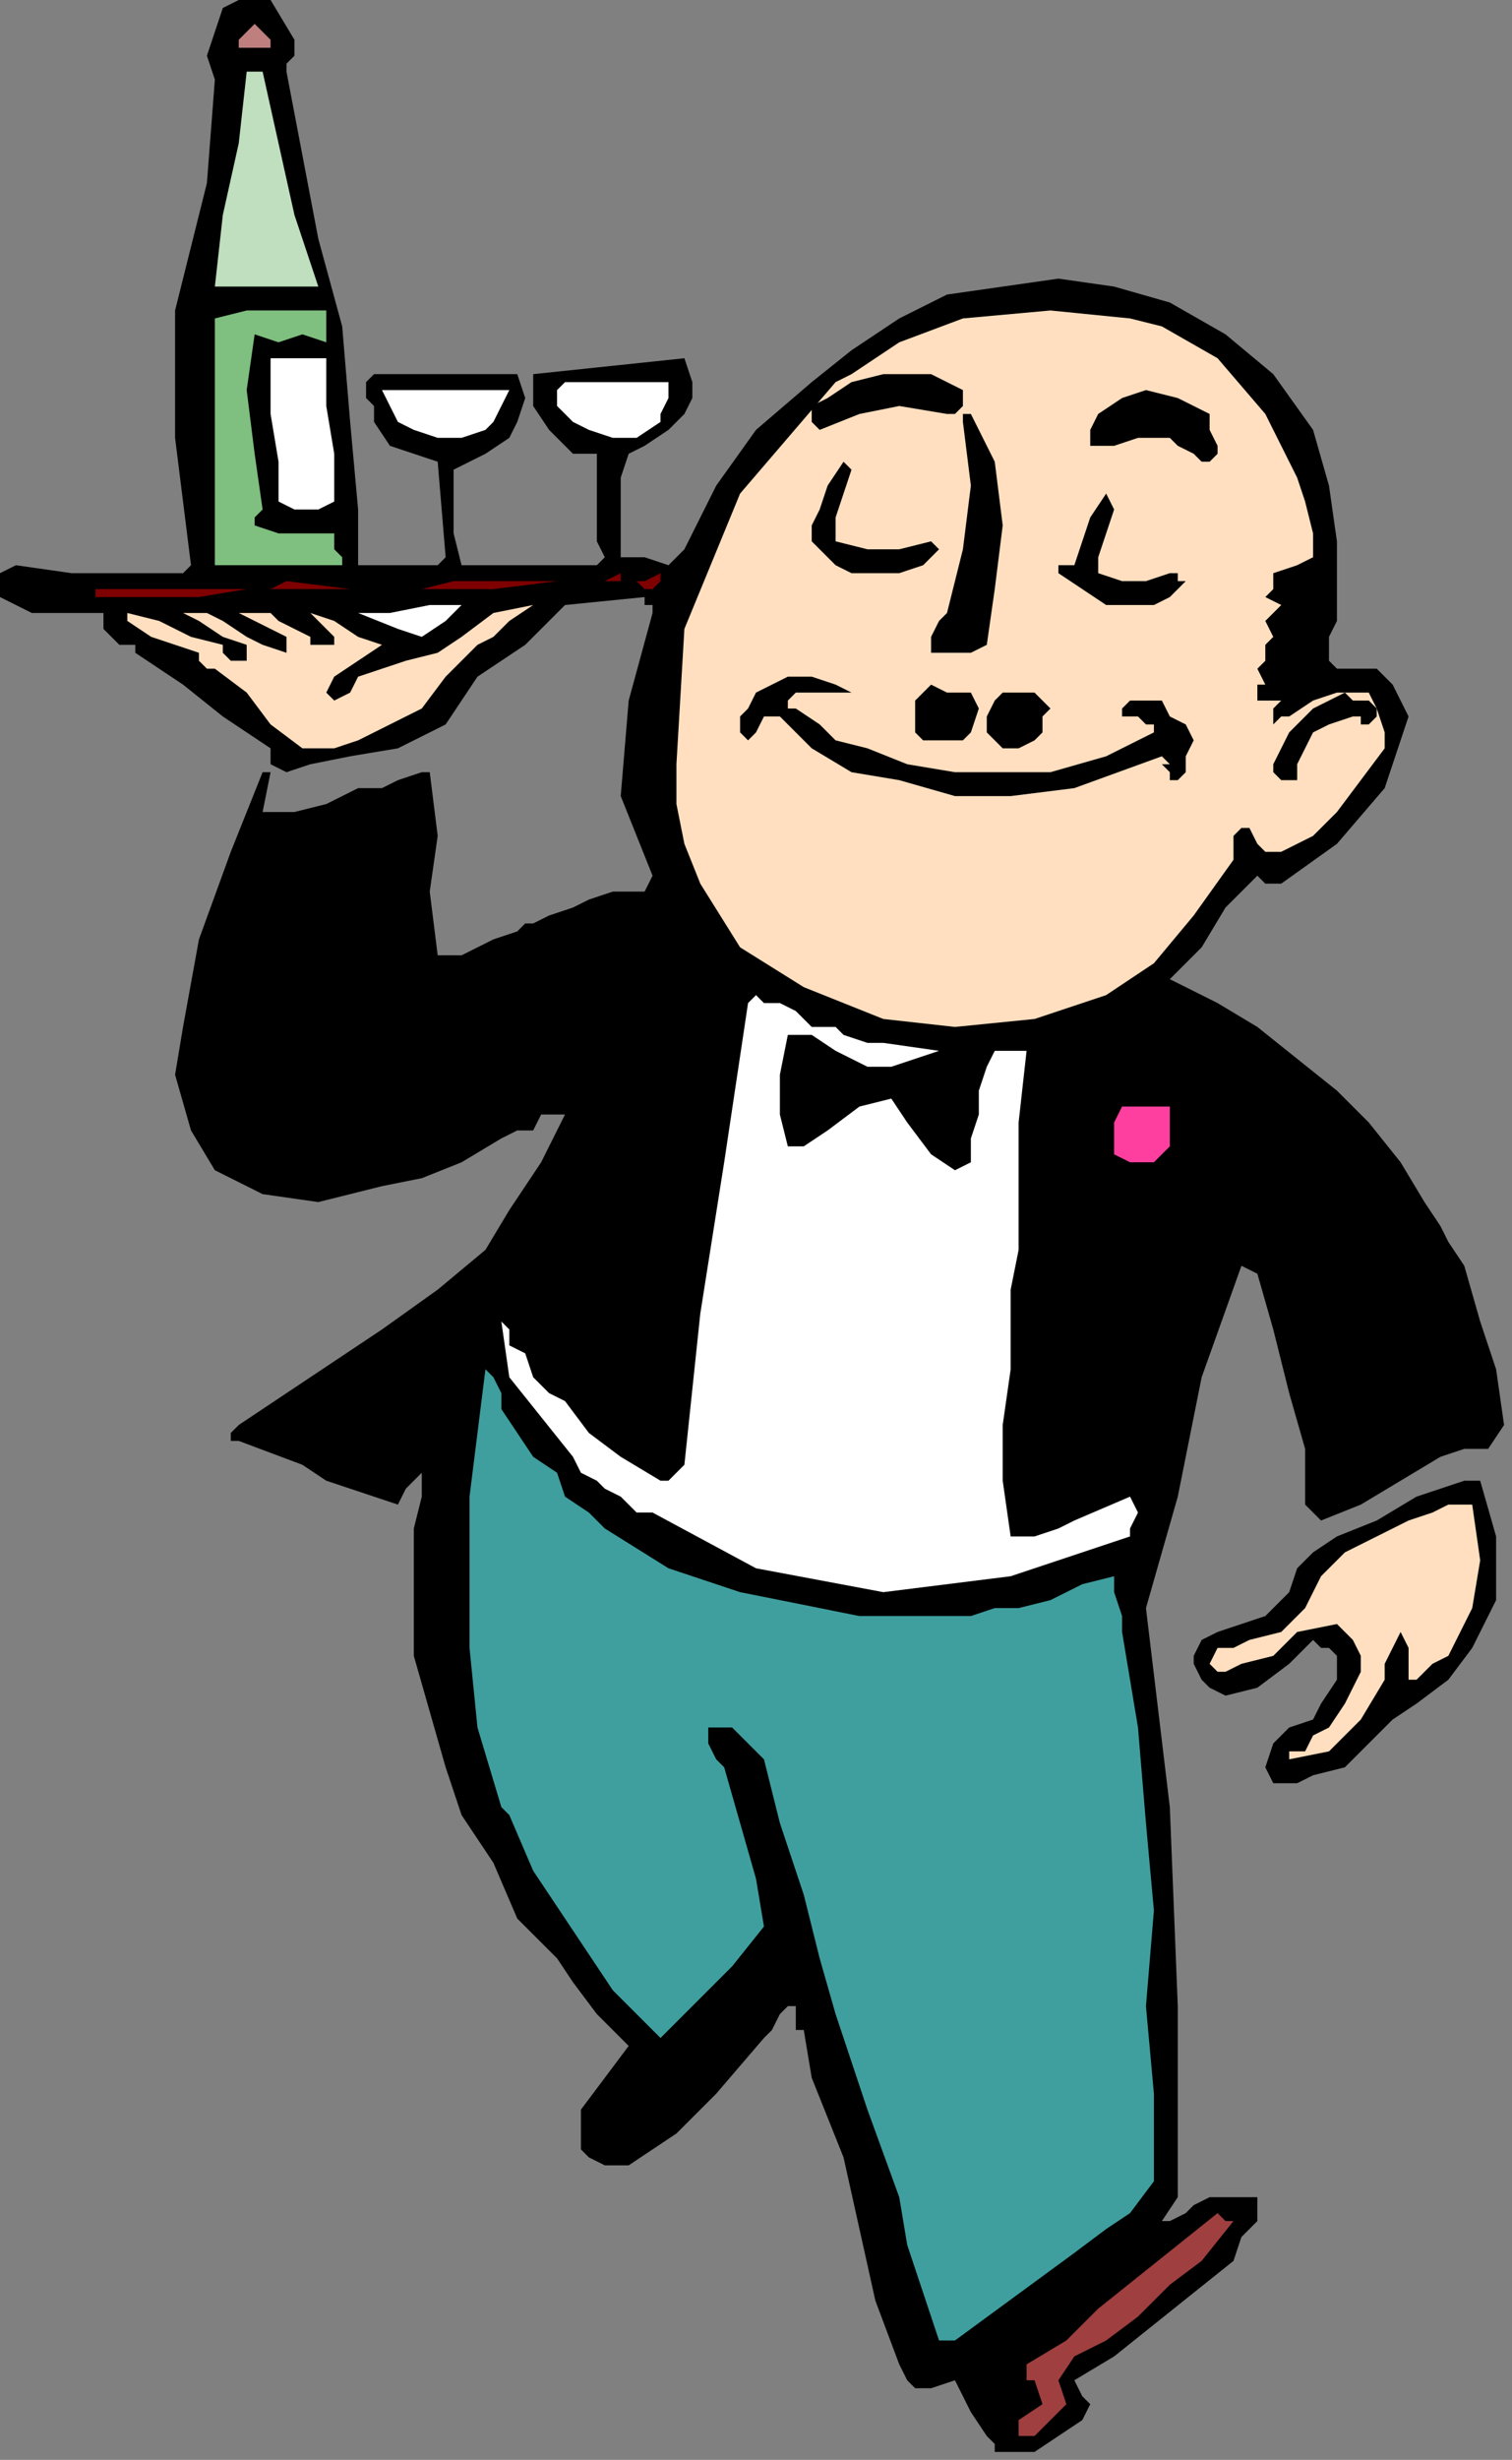 <?xml version="1.0" encoding="UTF-8" standalone="no"?>
<svg
   xmlns:dc="http://purl.org/dc/elements/1.1/"
   xmlns:cc="http://creativecommons.org/ns#"
   xmlns:rdf="http://www.w3.org/1999/02/22-rdf-syntax-ns#"
   xmlns:svg="http://www.w3.org/2000/svg"
   xmlns="http://www.w3.org/2000/svg"
   xmlns:sodipodi="http://sodipodi.sourceforge.net/DTD/sodipodi-0.dtd"
   xmlns:inkscape="http://www.inkscape.org/namespaces/inkscape"
   version="1.0"
   width="32.173mm"
   height="52.324mm"
   id="svg65"
   sodipodi:docname="PESSG162.WMF">
  <rect width="100%" height="100%" fill="#808080" stroke="none"/>
  <sodipodi:namedview
     pagecolor="#ffffff"
     bordercolor="#666666"
     borderopacity="1"
     objecttolerance="10"
     gridtolerance="10"
     guidetolerance="10"
     inkscape:pageopacity="0"
     inkscape:pageshadow="2"
     inkscape:window-width="640"
     inkscape:window-height="480"
     id="namedview67" />
  <defs
     id="defs3">
    <pattern
       id="WMFhbasepattern"
       patternUnits="userSpaceOnUse"
       width="6"
       height="6"
       x="0"
       y="0" />
  </defs>
  <path
     style="fill:#000000;fill-rule:evenodd;fill-opacity:1;stroke:none;"
     d="  M 23.68,3.2   L 23.68,4.48   L 23.04,5.12   L 23.04,5.76   L 23.04,5.76   L 25.6,19.2   L 27.52,26.24   L 28.16,33.92   L 28.8,40.96   L 28.8,40.96   L 28.8,42.24   L 28.8,44.16   L 28.8,45.44   L 28.8,45.44   L 30.72,45.44   L 32.64,45.44   L 35.2,45.44   L 35.2,45.44   L 35.84,44.8   L 35.2,37.12   L 33.28,36.48   L 31.36,35.84   L 30.08,33.92   L 30.08,33.92   L 30.08,32.64   L 29.44,32   L 29.44,30.72   L 29.44,30.72   L 30.08,30.08   L 41.6,30.08   L 42.24,32   L 41.6,33.92   L 40.96,35.2   L 40.96,35.2   L 39.04,36.48   L 37.76,37.12   L 36.48,37.76   L 36.48,37.76   L 36.48,40.32   L 36.48,42.88   L 37.12,45.44   L 37.12,45.44   L 40.96,45.44   L 44.16,45.44   L 48,45.44   L 48,45.44   L 48.64,44.8   L 48,43.52   L 48,42.24   L 48,42.24   L 48,40.32   L 48,38.4   L 48,36.48   L 48,36.48   L 47.36,36.48   L 46.08,36.48   L 45.44,35.84   L 45.44,35.84   L 44.16,34.56   L 42.88,32.64   L 42.88,30.08   L 42.88,30.08   L 55.04,28.8   L 55.68,30.72   L 55.68,32   L 55.04,33.28   L 55.04,33.28   L 53.76,34.56   L 51.84,35.84   L 50.56,36.48   L 50.56,36.48   L 49.92,38.4   L 49.92,40.96   L 49.92,42.88   L 49.92,42.88   L 49.92,43.52   L 49.92,44.8   L 50.56,44.8   L 50.56,44.8   L 51.84,44.8   L 53.76,45.44   L 55.04,44.16   L 55.04,44.16   L 57.6,39.04   L 60.8,34.56   L 65.28,30.72   L 65.28,30.72   L 68.48,28.16   L 72.32,25.6   L 76.16,23.68   L 80.64,23.04   L 85.12,22.4   L 89.6,23.04   L 94.08,24.32   L 94.08,24.32   L 98.56,26.88   L 102.4,30.08   L 105.6,34.56   L 105.6,34.56   L 106.88,39.04   L 107.52,43.52   L 107.52,48   L 107.52,48   L 107.52,49.92   L 106.88,51.2   L 106.88,53.12   L 106.88,53.12   L 107.52,53.76   L 109.44,53.76   L 110.72,53.76   L 110.72,53.76   L 112,55.04   L 112.64,56.32   L 113.28,57.6   L 113.28,57.6   L 111.36,63.36   L 107.52,67.84   L 103.04,71.04   L 103.04,71.04   L 102.4,71.04   L 101.76,71.04   L 101.12,70.4   L 101.12,70.4   L 98.56,72.96   L 96.64,76.16   L 94.08,78.72   L 94.08,78.72   L 95.36,79.36   L 96.64,80   L 97.92,80.64   L 97.92,80.64   L 101.12,82.56   L 104.32,85.12   L 107.52,87.68   L 110.08,90.24   L 112.64,93.44   L 114.56,96.64   L 114.56,96.64   L 115.84,98.56   L 116.48,99.84   L 117.76,101.76   L 117.76,101.76   L 119.04,106.24   L 120.32,110.08   L 120.96,114.56   L 120.96,114.56   L 119.68,116.48   L 117.76,116.48   L 115.84,117.12   L 115.84,117.12   L 112.64,119.04   L 109.44,120.96   L 106.24,122.24   L 106.24,122.24   L 104.96,120.96   L 104.96,119.04   L 104.96,116.48   L 104.96,116.48   L 103.68,112   L 102.4,106.88   L 101.12,102.4   L 101.12,102.4   L 99.84,101.76   L 96.64,110.72   L 94.72,120.32   L 92.16,129.28   L 92.16,129.28   L 94.08,145.28   L 94.72,161.28   L 94.72,176.64   L 94.72,176.64   L 93.44,178.56   L 94.08,178.56   L 95.36,177.92   L 96,177.28   L 96,177.28   L 97.28,176.64   L 99.2,176.64   L 101.12,176.64   L 101.12,176.64   L 101.12,178.56   L 99.84,179.84   L 99.2,181.76   L 99.2,181.76   L 96,184.32   L 92.8,186.88   L 89.6,189.44   L 86.4,191.36   L 86.4,191.36   L 87.04,192.64   L 87.68,193.28   L 87.04,194.56   L 87.04,194.56   L 85.12,195.84   L 83.2,197.12   L 81.28,197.12   L 81.28,197.12   L 80,197.12   L 80,196.48   L 79.36,195.84   L 79.36,195.84   L 78.08,193.92   L 76.8,191.36   L 74.88,192   L 74.88,192   L 73.6,192   L 72.96,191.36   L 72.32,190.08   L 72.32,190.08   L 70.4,184.96   L 69.12,179.2   L 67.84,173.44   L 67.84,173.44   L 66.56,170.24   L 65.28,167.04   L 64.64,163.2   L 64.64,163.2   L 64,163.2   L 64,162.56   L 64,161.28   L 64,161.28   L 63.36,161.28   L 62.72,161.92   L 62.08,163.2   L 61.44,163.84   L 61.44,163.84   L 57.6,168.32   L 54.4,171.52   L 50.56,174.08   L 50.56,174.08   L 48.64,174.08   L 47.36,173.44   L 46.72,172.8   L 46.72,172.8   L 46.72,169.6   L 48.64,167.04   L 50.56,164.48   L 50.56,164.48   L 49.92,163.84   L 48,161.92   L 46.08,159.36   L 44.8,157.44   L 44.8,157.44   L 41.6,154.24   L 39.68,149.76   L 37.12,145.92   L 35.84,142.08   L 34.56,137.6   L 33.28,133.12   L 33.28,128   L 33.28,128   L 33.28,126.72   L 33.28,125.44   L 33.28,124.8   L 33.28,124.8   L 33.28,122.88   L 33.92,120.32   L 33.92,118.4   L 33.92,118.4   L 32.64,119.68   L 32,120.96   L 30.08,120.32   L 30.08,120.32   L 28.16,119.68   L 26.24,119.04   L 24.32,117.76   L 24.32,117.76   L 19.2,115.84   L 18.56,115.84   L 18.56,115.2   L 19.2,114.56   L 19.2,114.56   L 23.04,112   L 26.88,109.44   L 30.72,106.88   L 35.2,103.68   L 39.04,100.48   L 39.04,100.48   L 40.96,97.28   L 43.52,93.44   L 45.44,89.6   L 45.44,89.6   L 44.8,89.6   L 44.16,89.6   L 43.52,89.6   L 43.52,89.6   L 42.88,90.88   L 41.6,90.88   L 40.32,91.52   L 40.32,91.52   L 37.12,93.44   L 33.92,94.72   L 30.72,95.36   L 30.72,95.36   L 25.6,96.64   L 21.12,96   L 17.28,94.08   L 17.28,94.08   L 15.36,90.88   L 14.08,86.4   L 14.72,82.56   L 14.72,82.56   L 16,75.52   L 18.56,68.48   L 21.12,62.08   L 21.12,62.08   L 21.12,62.08   L 21.76,62.08   L 21.76,62.08   L 21.76,62.08   L 21.12,65.28   L 23.68,65.28   L 26.24,64.64   L 28.8,63.36   L 28.8,63.36   L 30.72,63.36   L 32,62.72   L 33.92,62.08   L 33.92,62.08   L 34.56,62.08   L 35.2,67.2   L 34.56,71.68   L 35.2,76.8   L 35.2,76.8   L 37.12,76.8   L 39.68,75.52   L 41.6,74.88   L 41.6,74.88   L 42.24,74.24   L 42.88,74.24   L 44.16,73.6   L 44.16,73.6   L 46.08,72.96   L 47.36,72.32   L 49.28,71.68   L 49.28,71.68   L 50.56,71.68   L 51.84,71.68   L 52.48,70.4   L 52.48,70.4   L 49.92,64   L 50.56,56.32   L 52.48,49.28   L 52.48,49.28   L 52.48,48.64   L 51.84,48.64   L 51.84,48   L 51.84,48   L 45.44,48.64   L 42.24,51.84   L 38.4,54.4   L 35.84,58.24   L 35.84,58.24   L 32,60.16   L 28.16,60.8   L 24.96,61.44   L 24.96,61.44   L 23.04,62.08   L 21.76,61.44   L 21.76,60.16   L 21.76,60.16   L 17.92,57.6   L 14.72,55.04   L 10.88,52.48   L 10.88,52.48   L 10.88,51.84   L 10.24,51.84   L 9.6,51.84   L 9.6,51.84   L 8.96,51.2   L 8.32,50.56   L 8.32,49.28   L 8.32,49.28   L 5.12,49.28   L 2.56,49.28   L 0,48   L 0,48   L 0,46.72   L 0,46.08   L 1.28,45.44   L 1.28,45.44   L 5.76,46.08   L 10.24,46.08   L 14.72,46.08   L 14.72,46.08   L 15.36,45.44   L 14.08,35.2   L 14.08,24.96   L 16.64,14.72   L 16.64,14.72   L 17.28,6.4   L 16.64,4.48   L 17.28,2.56   L 17.92,0.64   L 17.92,0.64   L 19.2,0   L 20.48,0   L 21.76,0   L 21.76,0   L 23.68,3.2  z "
     id="path5" />
  <path
     style="fill:#bf7f7f;fill-rule:evenodd;fill-opacity:1;stroke:none;"
     d="  M 21.76,3.2   L 21.76,3.84   L 21.12,3.84   L 19.84,3.84   L 19.2,3.84   L 19.2,3.84   L 19.2,3.2   L 19.84,2.56   L 20.48,1.92   L 20.48,1.92   L 21.12,2.56   L 21.12,2.56   L 21.76,3.2  z "
     id="path7" />
  <path
     style="fill:#bfdfbf;fill-rule:evenodd;fill-opacity:1;stroke:none;"
     d="  M 21.12,5.76   L 22.4,11.52   L 23.68,17.28   L 25.6,23.04   L 25.6,23.04   L 17.28,23.04   L 17.92,17.28   L 19.2,11.52   L 19.84,5.76   L 19.84,5.76   L 21.12,5.76  z "
     id="path9" />
  <path
     style="fill:#ffdfbf;fill-rule:evenodd;fill-opacity:1;stroke:none;"
     d="  M 93.44,26.24   L 97.92,28.8   L 101.76,33.28   L 104.32,38.4   L 104.32,38.4   L 104.96,40.32   L 105.6,42.88   L 105.6,44.8   L 105.6,44.8   L 104.32,45.44   L 102.4,46.08   L 102.4,47.36   L 102.4,47.36   L 101.76,48   L 103.04,48.64   L 101.76,49.92   L 102.4,51.2   L 101.76,51.84   L 101.76,53.12   L 101.12,53.76   L 101.12,53.76   L 101.76,55.04   L 101.12,55.04   L 101.12,55.68   L 101.12,55.68   L 101.12,55.68   L 101.12,56.32   L 101.76,56.32   L 103.04,56.32   L 103.04,56.32   L 102.4,56.96   L 102.4,56.96   L 102.4,57.6   L 102.4,57.6   L 102.4,58.24   L 103.04,57.6   L 103.68,57.6   L 103.68,57.6   L 105.6,56.32   L 107.52,55.68   L 110.08,55.68   L 110.08,55.68   L 110.72,56.96   L 111.36,58.88   L 111.36,60.16   L 111.36,60.16   L 109.44,62.72   L 107.52,65.28   L 105.6,67.2   L 105.6,67.2   L 104.32,67.84   L 103.04,68.48   L 101.76,68.48   L 101.76,68.48   L 101.12,67.84   L 100.48,66.56   L 99.84,66.56   L 99.84,66.56   L 99.2,67.2   L 99.2,68.48   L 99.2,69.12   L 99.2,69.12   L 96,73.6   L 92.8,77.44   L 88.96,80   L 88.96,80   L 83.2,81.92   L 76.8,82.56   L 71.04,81.92   L 71.04,81.92   L 64.64,79.36   L 59.52,76.16   L 56.32,71.04   L 56.32,71.04   L 55.04,67.84   L 54.4,64.64   L 54.4,61.44   L 54.4,61.44   L 55.04,50.56   L 59.52,39.68   L 67.2,30.72   L 67.2,30.72   L 68.48,30.08   L 70.4,28.8   L 72.32,27.52   L 72.32,27.52   L 77.44,25.6   L 84.48,24.96   L 90.88,25.6   L 90.88,25.6   L 93.44,26.24  z "
     id="path11" />
  <path
     style="fill:#7fbf7f;fill-rule:evenodd;fill-opacity:1;stroke:none;"
     d="  M 26.24,24.96   L 26.24,26.24   L 26.24,26.88   L 26.24,27.52   L 26.24,27.52   L 24.32,26.88   L 22.4,27.52   L 20.48,26.88   L 20.48,26.88   L 19.84,31.36   L 20.48,36.48   L 21.12,40.96   L 21.12,40.96   L 20.48,41.6   L 20.48,41.6   L 20.48,42.24   L 20.48,42.24   L 22.4,42.88   L 24.96,42.88   L 26.88,42.88   L 26.88,42.88   L 26.88,44.16   L 27.52,44.8   L 27.52,45.44   L 27.52,45.44   L 23.68,45.44   L 20.48,45.44   L 17.28,45.44   L 17.28,45.44   L 17.28,42.88   L 17.28,40.96   L 17.28,38.4   L 17.28,38.4   L 17.28,33.92   L 17.28,30.08   L 17.28,25.6   L 17.28,25.6   L 19.84,24.96   L 23.04,24.96   L 26.24,24.96  z "
     id="path13" />
  <path
     style="fill:#ffffff;fill-rule:evenodd;fill-opacity:1;stroke:none;"
     d="  M 26.24,28.8   L 26.24,32.64   L 26.88,36.48   L 26.88,40.32   L 26.88,40.32   L 25.6,40.96   L 23.68,40.96   L 22.4,40.32   L 22.4,40.32   L 22.4,37.12   L 21.76,33.28   L 21.76,28.8   L 21.76,28.8   L 23.04,28.8   L 24.32,28.8   L 26.24,28.8  z "
     id="path15" />
  <path
     style="fill:#000000;fill-rule:evenodd;fill-opacity:1;stroke:none;"
     d="  M 77.44,31.36   L 77.44,32.64   L 76.8,33.28   L 76.16,33.28   L 76.16,33.28   L 72.32,32.64   L 69.12,33.28   L 65.92,34.56   L 65.92,34.56   L 65.28,33.92   L 65.28,32.64   L 66.56,32   L 68.48,30.72   L 68.48,30.72   L 71.04,30.08   L 74.88,30.08   L 77.44,31.36  z "
     id="path17" />
  <path
     style="fill:#ffffff;fill-rule:evenodd;fill-opacity:1;stroke:none;"
     d="  M 53.76,30.72   L 53.76,32   L 53.12,33.28   L 53.12,33.92   L 53.12,33.92   L 51.2,35.2   L 49.28,35.2   L 47.36,34.56   L 47.36,34.56   L 46.08,33.92   L 44.8,32.64   L 44.8,31.36   L 44.8,31.36   L 45.44,30.72   L 48,30.72   L 50.56,30.72   L 53.76,30.72  z "
     id="path19" />
  <path
     style="fill:#ffffff;fill-rule:evenodd;fill-opacity:1;stroke:none;"
     d="  M 40.96,31.36   L 40.32,32.64   L 39.68,33.92   L 39.04,34.56   L 39.04,34.56   L 37.12,35.2   L 35.2,35.2   L 33.28,34.56   L 33.28,34.56   L 32,33.92   L 31.36,32.64   L 30.72,31.36   L 30.72,31.36   L 33.92,31.36   L 37.76,31.36   L 40.96,31.36  z "
     id="path21" />
  <path
     style="fill:#000000;fill-rule:evenodd;fill-opacity:1;stroke:none;"
     d="  M 97.28,33.28   L 97.28,34.56   L 97.92,35.84   L 97.92,36.48   L 97.92,36.48   L 97.28,37.12   L 96.64,37.12   L 96.64,37.12   L 96.64,37.12   L 96,36.48   L 94.72,35.84   L 94.08,35.2   L 94.08,35.2   L 91.52,35.2   L 89.6,35.84   L 87.68,35.84   L 87.68,35.84   L 87.68,34.56   L 88.32,33.28   L 90.24,32   L 90.24,32   L 92.16,31.36   L 94.72,32   L 97.28,33.28  z "
     id="path23" />
  <path
     style="fill:#000000;fill-rule:evenodd;fill-opacity:1;stroke:none;"
     d="  M 80,37.12   L 80.64,42.24   L 80,47.36   L 79.36,51.84   L 79.36,51.84   L 78.08,52.48   L 76.16,52.48   L 74.88,52.48   L 74.88,52.48   L 74.88,51.2   L 75.52,49.92   L 76.16,49.28   L 76.16,49.28   L 77.44,44.16   L 78.08,39.04   L 77.44,33.92   L 77.44,33.92   L 77.44,33.92   L 77.44,33.28   L 78.08,33.28   L 78.08,33.28   L 78.72,34.56   L 79.36,35.84   L 80,37.12  z "
     id="path25" />
  <path
     style="fill:#000000;fill-rule:evenodd;fill-opacity:1;stroke:none;"
     d="  M 68.48,37.76   L 67.84,39.68   L 67.2,41.6   L 67.2,43.52   L 67.2,43.52   L 69.76,44.16   L 72.32,44.16   L 74.88,43.52   L 74.88,43.52   L 75.52,44.16   L 74.24,45.44   L 72.32,46.08   L 70.4,46.08   L 70.4,46.08   L 68.48,46.08   L 67.2,45.44   L 65.92,44.16   L 65.92,44.16   L 65.28,43.52   L 65.28,42.88   L 65.28,42.24   L 65.28,42.24   L 65.92,40.96   L 66.56,39.04   L 67.84,37.12   L 67.84,37.12   L 67.84,37.12   L 68.48,37.76   L 68.48,37.76  z "
     id="path27" />
  <path
     style="fill:#000000;fill-rule:evenodd;fill-opacity:1;stroke:none;"
     d="  M 89.6,40.96   L 88.96,42.88   L 88.32,44.8   L 88.32,46.08   L 88.32,46.08   L 90.24,46.72   L 92.16,46.72   L 94.08,46.08   L 94.08,46.08   L 94.72,46.08   L 94.72,46.72   L 95.36,46.72   L 95.36,46.72   L 94.08,48   L 92.8,48.64   L 91.52,48.64   L 91.52,48.64   L 88.96,48.64   L 87.04,47.36   L 85.12,46.08   L 85.12,46.08   L 85.12,45.44   L 85.76,45.44   L 86.4,45.44   L 86.4,45.44   L 87.04,43.52   L 87.68,41.6   L 88.96,39.68   L 88.96,39.68   L 89.6,40.96  z "
     id="path29" />
  <path
     style="fill:#7f0000;fill-rule:evenodd;fill-opacity:1;stroke:none;"
     d="  M 49.92,46.72   L 46.08,46.72   L 47.36,46.72   L 48.64,46.72   L 49.92,46.08   L 49.92,46.08   L 49.92,46.72  z "
     id="path31" />
  <path
     style="fill:#7f0000;fill-rule:evenodd;fill-opacity:1;stroke:none;"
     d="  M 53.12,46.72   L 52.48,47.36   L 51.84,47.36   L 51.2,46.72   L 51.2,46.72   L 51.2,46.72   L 51.84,46.72   L 53.12,46.08   L 53.12,46.08   L 53.12,46.72  z "
     id="path33" />
  <path
     style="fill:#7f0000;fill-rule:evenodd;fill-opacity:1;stroke:none;"
     d="  M 44.8,46.72   L 39.68,47.36   L 33.92,47.36   L 28.8,47.36   L 28.8,47.36   L 31.36,47.36   L 33.92,47.36   L 36.48,46.72   L 36.48,46.72   L 39.04,46.72   L 42.24,46.72   L 44.8,46.72  z "
     id="path35" />
  <path
     style="fill:#7f0000;fill-rule:evenodd;fill-opacity:1;stroke:none;"
     d="  M 19.84,47.36   L 16,48   L 11.52,48   L 7.68,48   L 7.68,48   L 7.68,47.36   L 11.52,47.36   L 16,47.36   L 19.84,47.36  z "
     id="path37" />
  <path
     style="fill:#7f0000;fill-rule:evenodd;fill-opacity:1;stroke:none;"
     d="  M 21.76,47.36   L 23.04,46.72   L 28.16,47.36   L 21.76,47.36  z "
     id="path39" />
  <path
     style="fill:#ffffff;fill-rule:evenodd;fill-opacity:1;stroke:none;"
     d="  M 37.12,48.64   L 35.84,49.92   L 33.92,51.2   L 32,50.56   L 32,50.56   L 28.8,49.28   L 31.36,49.28   L 34.56,48.64   L 37.12,48.64  z "
     id="path41" />
  <path
     style="fill:#ffdfbf;fill-rule:evenodd;fill-opacity:1;stroke:none;"
     d="  M 24.96,51.2   L 24.96,51.84   L 25.6,51.84   L 26.24,51.84   L 26.24,51.84   L 26.24,51.84   L 26.88,51.84   L 26.88,51.2   L 26.88,51.2   L 26.24,50.56   L 25.6,49.92   L 24.96,49.28   L 24.96,49.28   L 26.88,49.92   L 28.8,51.2   L 30.72,51.84   L 30.72,51.84   L 28.8,53.12   L 26.88,54.4   L 26.24,55.68   L 26.24,55.68   L 26.88,56.32   L 28.16,55.68   L 28.8,54.4   L 28.8,54.4   L 30.72,53.76   L 32.64,53.12   L 35.2,52.48   L 35.2,52.48   L 37.12,51.2   L 39.68,49.28   L 42.88,48.64   L 42.88,48.64   L 40.96,49.92   L 39.68,51.2   L 38.4,51.84   L 38.4,51.84   L 35.84,54.4   L 33.92,56.96   L 31.36,58.24   L 31.36,58.24   L 28.8,59.52   L 26.88,60.16   L 24.32,60.16   L 24.32,60.16   L 21.76,58.24   L 19.84,55.68   L 17.28,53.76   L 17.28,53.76   L 16.64,53.76   L 16,53.12   L 16,52.48   L 16,52.48   L 14.08,51.84   L 12.16,51.2   L 10.24,49.92   L 10.24,49.92   L 10.24,49.28   L 12.8,49.92   L 15.36,51.2   L 17.92,51.84   L 17.92,51.84   L 17.92,52.48   L 18.56,53.12   L 19.84,53.12   L 19.84,53.12   L 19.84,52.48   L 19.84,52.48   L 19.84,51.84   L 19.84,51.84   L 17.92,51.2   L 16,49.92   L 14.72,49.28   L 14.72,49.28   L 16,49.28   L 16.64,49.28   L 17.92,49.92   L 17.92,49.92   L 19.84,51.2   L 21.12,51.84   L 23.04,52.48   L 23.04,52.48   L 23.04,51.84   L 23.04,51.84   L 23.04,51.2   L 23.04,51.2   L 21.76,50.56   L 20.48,49.92   L 19.2,49.28   L 19.2,49.28   L 19.84,49.28   L 20.48,49.28   L 21.76,49.28   L 21.76,49.28   L 22.4,49.92   L 23.68,50.56   L 24.96,51.2  z "
     id="path43" />
  <path
     style="fill:#000000;fill-rule:evenodd;fill-opacity:1;stroke:none;"
     d="  M 68.48,55.68   L 66.56,55.68   L 65.28,55.68   L 64,55.68   L 64,55.68   L 63.36,56.32   L 63.36,56.96   L 64,56.96   L 64,56.96   L 65.92,58.24   L 67.2,59.52   L 69.76,60.16   L 69.76,60.16   L 72.96,61.44   L 76.8,62.08   L 80.64,62.08   L 80.64,62.08   L 84.48,62.08   L 88.96,60.8   L 92.8,58.88   L 92.8,58.88   L 92.8,58.24   L 92.16,58.24   L 91.52,57.6   L 91.52,57.6   L 90.88,57.6   L 90.24,57.6   L 90.24,56.96   L 90.24,56.96   L 90.88,56.32   L 92.16,56.32   L 93.44,56.32   L 93.44,56.32   L 94.08,57.6   L 95.36,58.24   L 96,59.52   L 96,59.52   L 95.36,60.8   L 95.36,62.08   L 94.72,62.72   L 94.72,62.72   L 94.08,62.72   L 94.08,62.72   L 94.08,62.08   L 94.08,62.08   L 93.44,61.44   L 94.08,61.44   L 93.44,60.8   L 93.44,60.8   L 86.4,63.36   L 81.28,64   L 76.8,64   L 72.32,62.72   L 72.32,62.72   L 68.48,62.08   L 65.28,60.16   L 62.72,57.6   L 62.72,57.6   L 61.44,57.6   L 60.8,58.88   L 60.16,59.52   L 60.16,59.52   L 59.52,58.88   L 59.52,57.6   L 60.16,56.96   L 60.16,56.96   L 60.8,55.68   L 62.08,55.04   L 63.36,54.4   L 63.36,54.4   L 65.28,54.4   L 67.2,55.04   L 68.48,55.68  z "
     id="path45" />
  <path
     style="fill:#000000;fill-rule:evenodd;fill-opacity:1;stroke:none;"
     d="  M 78.72,56.96   L 78.08,58.88   L 77.44,59.52   L 76.16,59.52   L 76.16,59.52   L 74.88,59.52   L 74.24,59.52   L 73.6,58.88   L 73.6,58.88   L 73.6,57.6   L 73.6,56.32   L 74.88,55.04   L 74.88,55.04   L 76.16,55.68   L 78.08,55.68   L 78.72,56.96  z "
     id="path47" />
  <path
     style="fill:#000000;fill-rule:evenodd;fill-opacity:1;stroke:none;"
     d="  M 84.48,56.96   L 83.84,57.6   L 83.84,58.88   L 83.2,59.52   L 83.2,59.52   L 81.92,60.16   L 80.64,60.16   L 80,59.52   L 80,59.52   L 79.36,58.88   L 79.36,57.6   L 80,56.32   L 80,56.32   L 80.64,55.68   L 81.28,55.68   L 82.56,55.68   L 82.56,55.68   L 83.2,55.68   L 83.84,56.32   L 84.48,56.96  z "
     id="path49" />
  <path
     style="fill:#000000;fill-rule:evenodd;fill-opacity:1;stroke:none;"
     d="  M 110.72,56.96   L 110.72,57.6   L 110.08,58.24   L 110.08,58.24   L 110.08,58.24   L 109.44,58.24   L 109.44,57.6   L 109.44,57.6   L 108.8,57.6   L 108.8,57.6   L 106.88,58.24   L 105.6,58.88   L 104.96,60.16   L 104.96,60.16   L 104.32,61.44   L 104.32,62.72   L 103.68,62.72   L 103.68,62.72   L 103.04,62.72   L 102.4,62.08   L 102.4,61.44   L 102.4,61.44   L 103.68,58.88   L 105.6,56.96   L 108.16,55.68   L 108.16,55.68   L 108.8,56.32   L 110.08,56.32   L 110.72,56.96  z "
     id="path51" />
  <path
     style="fill:#ffffff;fill-rule:evenodd;fill-opacity:1;stroke:none;"
     d="  M 67.2,82.56   L 67.84,83.2   L 69.76,83.84   L 71.04,83.84   L 71.04,83.84   L 75.52,84.48   L 75.52,84.48   L 73.6,85.12   L 71.68,85.76   L 69.76,85.76   L 69.76,85.76   L 67.2,84.48   L 65.28,83.2   L 63.36,83.2   L 63.36,83.2   L 62.72,86.4   L 62.72,89.6   L 63.36,92.16   L 63.36,92.16   L 64.64,92.16   L 66.56,90.88   L 69.12,88.96   L 71.68,88.32   L 71.68,88.32   L 72.96,90.24   L 74.88,92.8   L 76.8,94.08   L 76.8,94.08   L 78.08,93.44   L 78.08,91.52   L 78.72,89.6   L 78.72,89.6   L 78.72,87.68   L 79.36,85.76   L 80,84.48   L 80,84.48   L 80.64,84.48   L 81.92,84.48   L 82.56,84.48   L 82.56,84.48   L 81.92,90.24   L 81.92,95.36   L 81.92,100.48   L 81.92,100.48   L 81.28,103.68   L 81.28,106.88   L 81.28,110.08   L 81.28,110.08   L 80.64,114.56   L 80.64,119.04   L 81.28,123.52   L 81.28,123.52   L 83.2,123.52   L 85.12,122.88   L 86.4,122.24   L 86.4,122.24   L 90.88,120.32   L 91.52,121.6   L 90.88,122.88   L 90.88,123.52   L 90.88,123.52   L 81.28,126.72   L 71.04,128   L 60.8,126.08   L 52.48,121.6   L 52.48,121.6   L 51.2,121.6   L 49.92,120.32   L 48.64,119.68   L 48.64,119.68   L 48,119.04   L 46.72,118.4   L 46.08,117.12   L 46.08,117.12   L 43.52,113.92   L 40.96,110.72   L 40.32,106.24   L 40.32,106.24   L 40.96,106.88   L 40.96,108.16   L 42.24,108.8   L 42.24,108.8   L 42.88,110.72   L 44.16,112   L 45.44,112.64   L 45.44,112.64   L 47.36,115.2   L 49.92,117.12   L 53.12,119.04   L 53.12,119.04   L 53.76,119.04   L 54.4,118.4   L 55.04,117.76   L 55.04,117.76   L 56.32,105.6   L 58.24,93.44   L 60.16,80.64   L 60.16,80.64   L 60.8,80   L 61.44,80.64   L 62.72,80.64   L 62.72,80.64   L 64,81.28   L 65.28,82.56   L 67.2,82.56  z "
     id="path53" />
  <path
     style="fill:#ff3f9f;fill-rule:evenodd;fill-opacity:1;stroke:none;"
     d="  M 94.08,90.88   L 94.08,92.16   L 92.8,93.44   L 91.52,93.44   L 91.52,93.44   L 90.88,93.44   L 89.6,92.8   L 89.6,92.16   L 89.6,92.16   L 89.6,90.88   L 89.6,90.24   L 90.24,88.96   L 90.24,88.96   L 91.52,88.96   L 92.8,88.96   L 94.08,88.96   L 94.08,88.96   L 94.08,90.88  z "
     id="path55" />
  <path
     style="fill:#3f9f9f;fill-rule:evenodd;fill-opacity:1;stroke:none;"
     d="  M 40.32,113.28   L 41.6,115.2   L 42.88,117.12   L 44.8,118.4   L 44.8,118.4   L 45.44,120.32   L 47.36,121.6   L 48.64,122.88   L 48.64,122.88   L 53.76,126.08   L 59.52,128   L 65.92,129.28   L 65.92,129.28   L 69.12,129.92   L 72.96,129.92   L 76.8,129.92   L 76.8,129.92   L 78.08,129.92   L 80,129.28   L 81.92,129.28   L 81.92,129.28   L 84.48,128.64   L 87.04,127.36   L 89.6,126.72   L 89.6,126.72   L 89.6,128   L 90.24,129.92   L 90.24,131.2   L 90.24,131.2   L 91.52,138.88   L 92.16,146.56   L 92.8,153.6   L 92.8,153.6   L 92.16,161.28   L 92.8,168.32   L 92.8,174.72   L 92.8,174.72   L 92.8,175.36   L 90.88,177.92   L 88.96,179.2   L 86.4,181.12   L 86.4,181.12   L 76.8,188.16   L 75.52,188.16   L 74.24,184.32   L 72.96,180.48   L 72.32,176.64   L 72.32,176.64   L 69.76,169.6   L 67.2,161.92   L 65.92,157.44   L 65.92,157.44   L 64.64,152.32   L 62.72,146.56   L 61.44,141.44   L 61.44,141.44   L 60.16,140.16   L 58.88,138.88   L 56.96,138.88   L 56.96,138.88   L 56.96,140.16   L 57.6,141.44   L 58.24,142.08   L 58.24,142.08   L 59.52,146.56   L 60.8,151.04   L 61.44,154.88   L 61.44,154.88   L 58.88,158.08   L 55.68,161.28   L 53.12,163.84   L 53.12,163.84   L 51.2,161.92   L 49.28,160   L 48,158.08   L 48,158.08   L 45.44,154.24   L 42.88,150.4   L 40.96,145.92   L 40.96,145.92   L 40.32,145.28   L 38.4,138.88   L 37.76,132.48   L 37.76,125.44   L 37.76,125.44   L 37.76,120.32   L 38.4,115.2   L 39.04,110.08   L 39.04,110.08   L 39.68,110.72   L 40.32,112   L 40.32,113.28  z "
     id="path57" />
  <path
     style="fill:#000000;fill-rule:evenodd;fill-opacity:1;stroke:none;"
     d="  M 119.04,119.04   L 120.32,123.52   L 120.32,128.64   L 118.4,132.48   L 118.4,132.48   L 116.48,135.04   L 113.92,136.96   L 112,138.24   L 112,138.24   L 110.08,140.16   L 108.16,142.08   L 105.6,142.72   L 105.6,142.72   L 104.32,143.36   L 102.4,143.36   L 101.76,142.08   L 101.76,142.08   L 102.4,140.16   L 103.68,138.88   L 105.6,138.24   L 105.6,138.24   L 106.24,136.96   L 107.52,135.04   L 107.52,133.12   L 107.52,133.12   L 106.88,132.48   L 106.24,132.48   L 105.6,131.84   L 105.6,131.84   L 103.68,133.76   L 101.12,135.68   L 98.56,136.32   L 98.56,136.32   L 97.28,135.68   L 96.64,135.04   L 96,133.76   L 96,133.76   L 96,133.12   L 96.64,131.84   L 97.92,131.2   L 97.92,131.2   L 99.84,130.56   L 101.76,129.92   L 103.68,128   L 103.68,128   L 104.32,126.08   L 105.6,124.8   L 107.52,123.52   L 107.52,123.52   L 110.72,122.24   L 113.92,120.32   L 117.76,119.04   L 117.76,119.04   L 119.04,119.04  z "
     id="path59" />
  <path
     style="fill:#ffdfbf;fill-rule:evenodd;fill-opacity:1;stroke:none;"
     d="  M 118.4,120.96   L 119.04,125.44   L 118.4,129.28   L 116.48,133.12   L 116.48,133.12   L 115.2,133.76   L 113.92,135.04   L 113.28,135.04   L 113.28,135.04   L 113.28,133.76   L 113.28,132.48   L 112.64,131.2   L 112.64,131.2   L 112,132.48   L 111.36,133.76   L 111.36,135.04   L 111.36,135.04   L 109.44,138.24   L 106.88,140.8   L 103.68,141.44   L 103.68,141.44   L 103.68,141.44   L 103.68,140.8   L 103.68,140.8   L 103.68,140.8   L 104.32,140.8   L 104.96,140.8   L 105.6,139.52   L 105.6,139.52   L 106.88,138.88   L 108.16,136.96   L 109.44,134.4   L 109.44,134.4   L 109.44,133.12   L 108.8,131.84   L 107.52,130.56   L 107.52,130.56   L 104.32,131.2   L 102.4,133.12   L 99.84,133.76   L 99.84,133.76   L 98.56,134.4   L 97.92,134.4   L 97.28,133.76   L 97.28,133.76   L 97.92,132.48   L 99.2,132.48   L 100.48,131.84   L 100.48,131.84   L 103.04,131.2   L 104.96,129.28   L 106.24,126.72   L 106.24,126.72   L 108.16,124.8   L 110.72,123.52   L 113.28,122.24   L 113.28,122.24   L 115.2,121.6   L 116.48,120.96   L 118.4,120.96  z "
     id="path61" />
  <path
     style="fill:#9f3f3f;fill-rule:evenodd;fill-opacity:1;stroke:none;"
     d="  M 99.2,178.56   L 96.64,181.76   L 94.08,183.68   L 91.52,186.24   L 91.52,186.24   L 88.96,188.16   L 86.4,189.44   L 85.12,191.36   L 85.12,191.36   L 85.76,193.28   L 84.48,194.56   L 83.2,195.84   L 81.92,195.84   L 81.92,195.84   L 81.92,194.56   L 83.84,193.28   L 83.2,191.36   L 83.2,191.36   L 82.56,191.36   L 82.56,190.72   L 82.56,190.08   L 82.56,190.08   L 85.76,188.16   L 88.32,185.6   L 91.52,183.04   L 94.72,180.48   L 97.92,177.92   L 97.92,177.92   L 98.56,178.56   L 98.56,178.56   L 99.2,178.56  z "
     id="path63" />
</svg>
